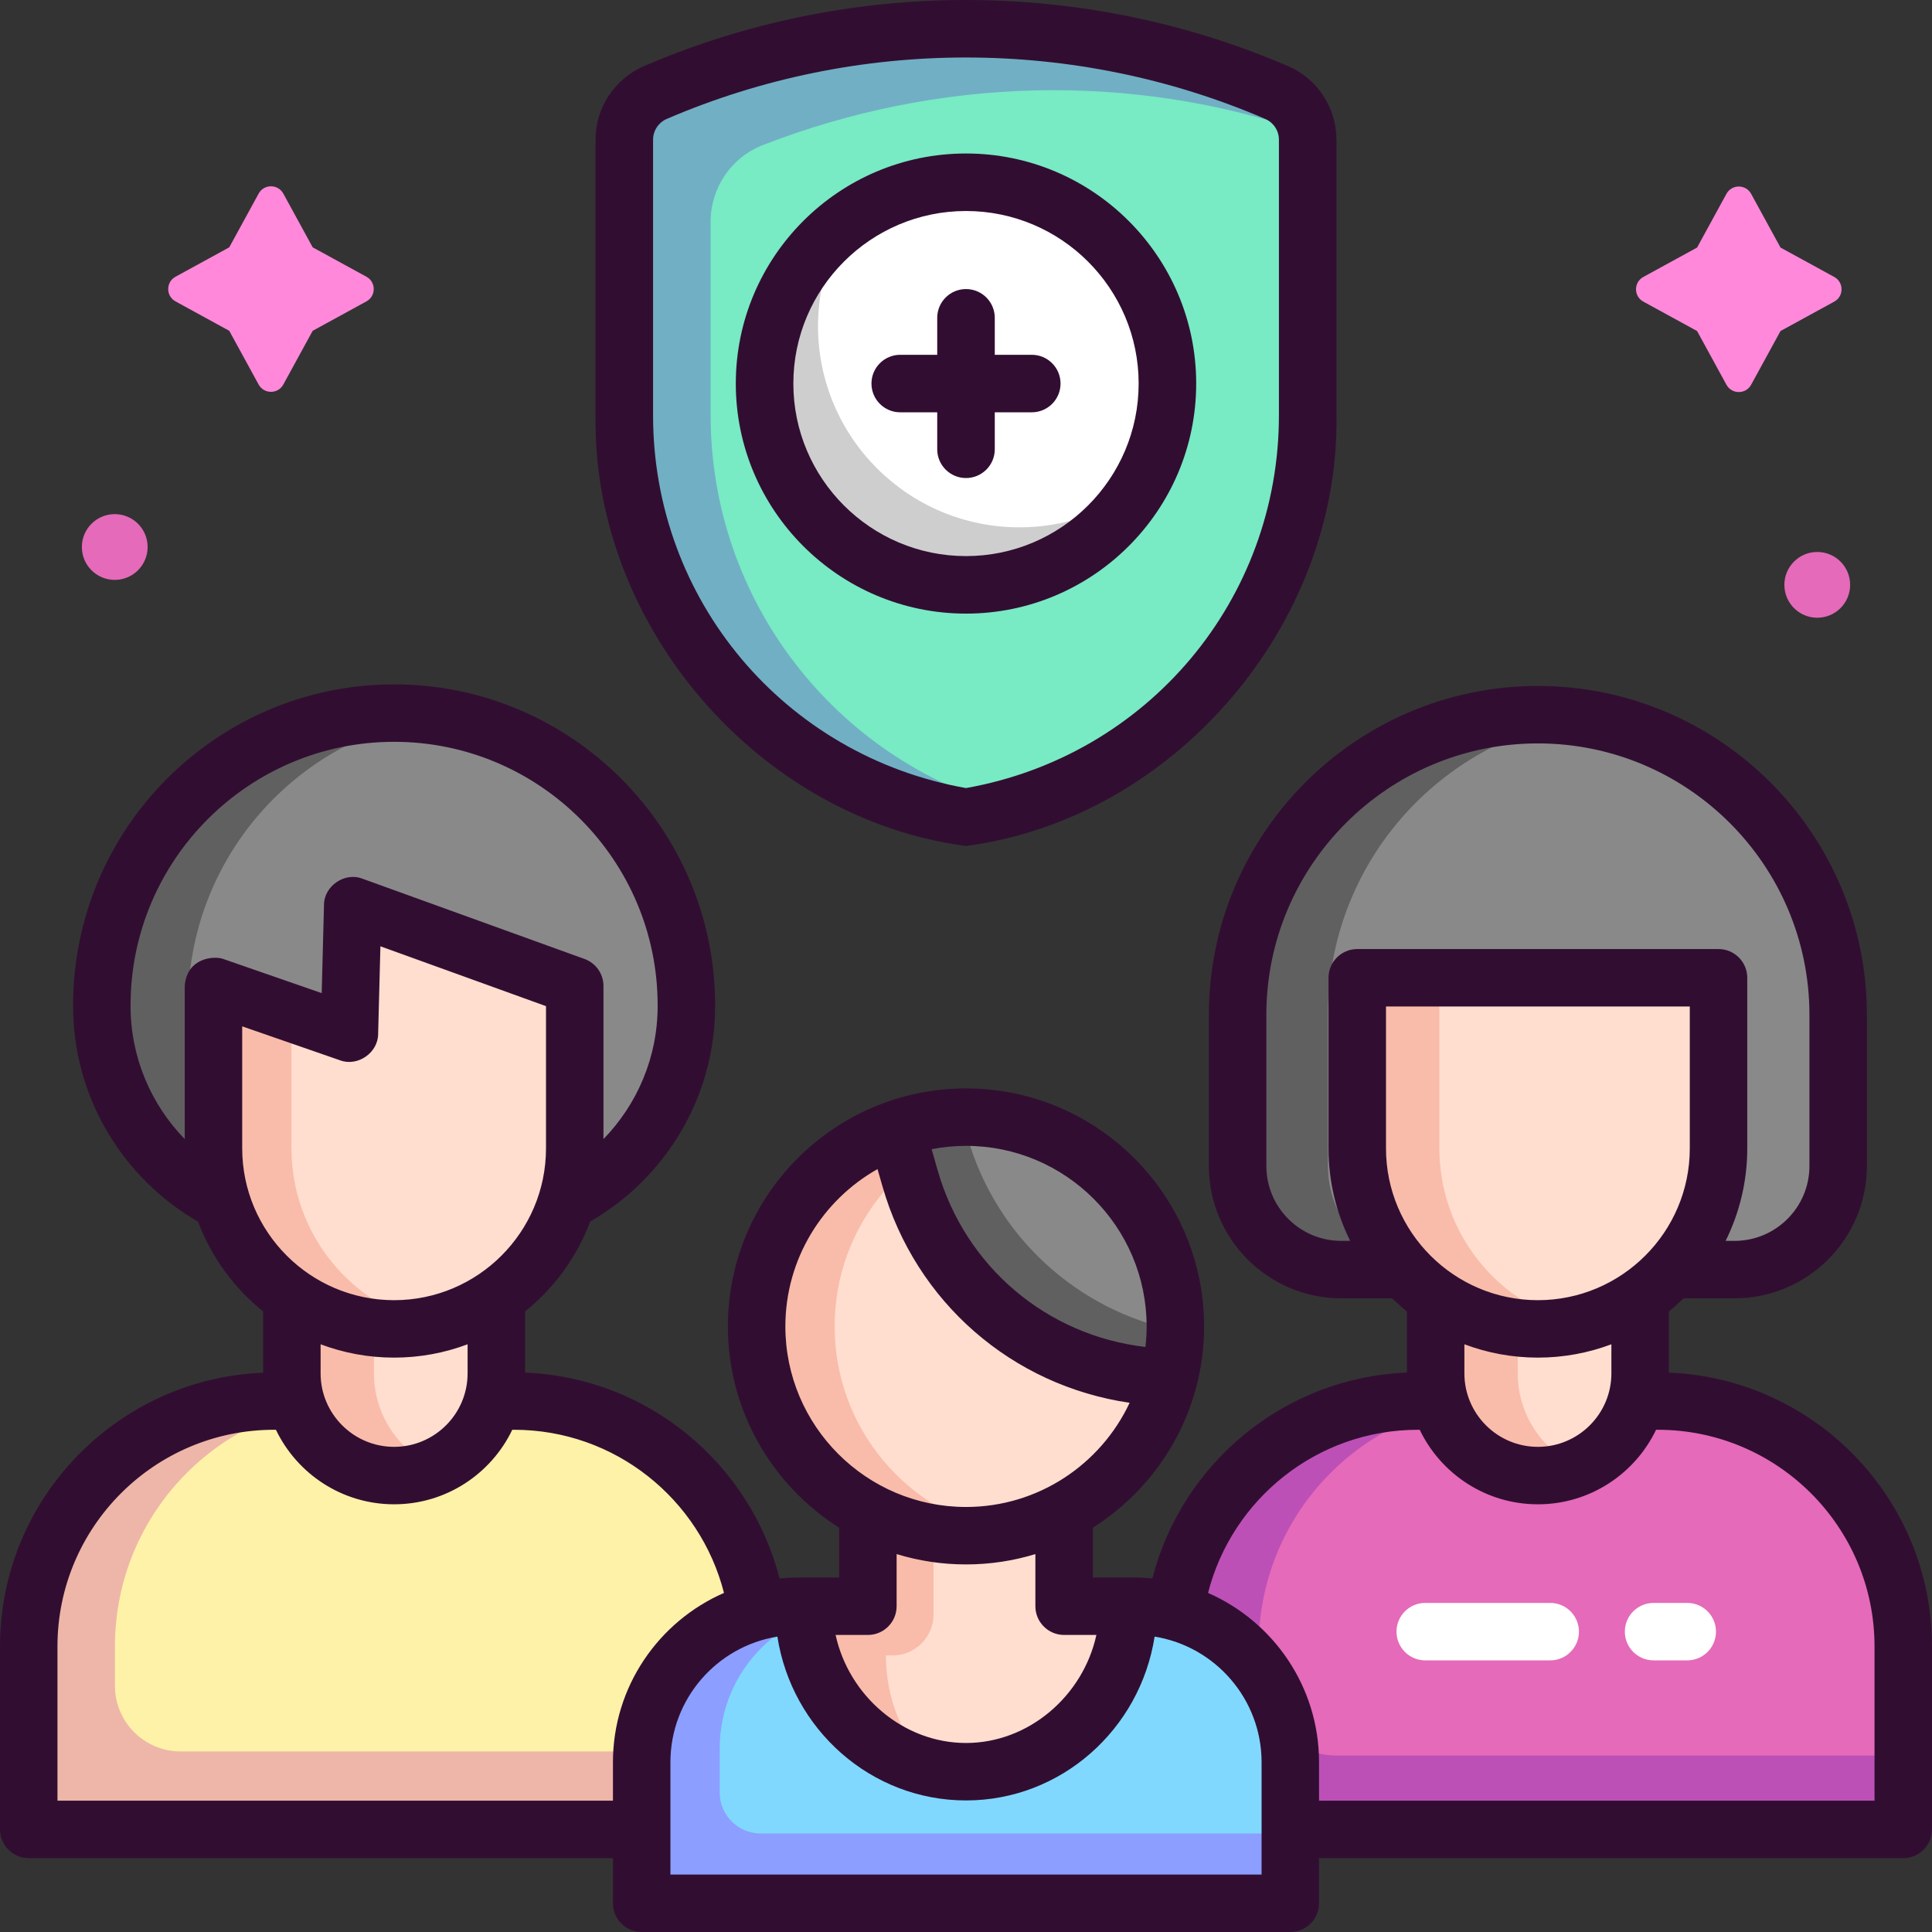 <svg id="Layer_1" enable-background="new 0 0 470 470" height="512" viewBox="0 0 470 470" width="512" xmlns="http://www.w3.org/2000/svg"><rect x="0" y="0" width="470" height="470" fill="#333333" stroke="none"/><g><g><g><g><g><g><path d="m403.227 340.835h-58.204c-33.017 0-59.782 26.765-59.782 59.782v44.426h177.768v-44.426c0-33.017-26.766-59.782-59.782-59.782z" fill="#e56ab9"/><path d="m325.206 427.074c-10.489 0-18.992-8.5-18.992-18.985v-7.574c0-32.961 26.731-59.68 59.704-59.68h-20.973c-32.974 0-59.704 26.72-59.704 59.68v44.528h177.768v-17.969z" fill="#bd50b6"/></g><g><g><path d="m421.965 308.857h-95.679c-13.922 0-25.208-11.286-25.208-25.208v-36.739c0-40.343 32.704-73.047 73.047-73.047 40.343 0 73.047 32.704 73.047 73.047v36.739c0 13.922-11.285 25.208-25.207 25.208z" fill="#898989"/><path d="m323.049 283.659v-36.779c0-36.594 26.931-66.897 62.062-72.194-3.584-.54-7.251-.824-10.986-.824-40.343 0-73.047 32.691-73.047 73.018v36.779c0 13.917 11.286 25.198 25.208 25.198h21.971c-13.922 0-25.208-11.281-25.208-25.198z" fill="#606060"/></g><g><path d="m398.994 300.903h-49.738v33.193c0 13.735 11.134 24.869 24.869 24.869 13.735 0 24.869-11.134 24.869-24.869z" fill="#ffdecf"/><path d="m369.23 334.106v-33.203h-19.974v33.203c0 13.729 11.134 24.859 24.869 24.859 3.553 0 6.93-.75 9.987-2.092-8.761-3.846-14.882-12.59-14.882-22.767z" fill="#f9bcaa"/></g><g><path d="m374.125 323.284c-24.269 0-43.943-19.674-43.943-43.943v-41.475h87.885v41.475c.001 24.269-19.673 43.943-43.942 43.943z" fill="#ffdecf"/><path d="m350.156 279.36v-41.494h-19.974v41.494c0 24.259 19.674 43.924 43.943 43.924 3.437 0 6.777-.407 9.987-1.153-19.455-4.522-33.956-21.948-33.956-42.771z" fill="#f9bcaa"/></g></g><g fill="#fff"><path d="m377.121 403.92h-30.401c-3.861 0-6.991-3.128-6.991-6.988s3.13-6.988 6.991-6.988h30.401c3.861 0 6.991 3.128 6.991 6.988s-3.13 6.988-6.991 6.988z"/><path d="m410.458 403.92h-8.19c-3.861 0-6.991-3.128-6.991-6.988s3.13-6.988 6.991-6.988h8.19c3.861 0 6.991 3.128 6.991 6.988-.001 3.86-3.13 6.988-6.991 6.988z"/></g></g><g><g><path d="m124.977 340.835h-58.204c-33.017 0-59.782 26.765-59.782 59.782v44.426h177.768v-44.426c0-33.017-26.765-59.782-59.782-59.782z" fill="#fef2a8"/><path d="m43.943 426.075c-8.825 0-15.979-7.151-15.979-15.973v-9.588c0-32.961 26.731-59.68 59.704-59.68h-20.973c-32.974 0-59.704 26.72-59.704 59.68v44.528h177.768v-18.967z" fill="#eeb6a8"/></g><g><g><path d="m113.431 298.262h-35.112c-29.572 0-53.545-23.973-53.545-53.545v-.14c0-39.268 31.833-71.101 71.101-71.101 39.268 0 71.101 31.833 71.101 71.101v.14c0 29.572-23.973 53.545-53.545 53.545z" fill="#898989"/><path d="m45.747 244.739v-.19c0-35.69 26.32-65.228 60.615-70.297-3.423-.505-6.923-.776-10.486-.776-39.268 0-71.101 31.82-71.101 71.072v.19c0 29.561 23.973 53.523 53.545 53.523h20.973c-29.573.001-53.546-23.962-53.546-53.522z" fill="#606060"/></g><g><path d="m120.744 300.903h-49.738v33.193c0 13.735 11.134 24.869 24.869 24.869 13.735 0 24.869-11.134 24.869-24.869z" fill="#ffdecf"/><path d="m90.98 334.106v-33.203h-19.974v33.203c0 13.729 11.134 24.859 24.869 24.859 3.553 0 6.93-.75 9.987-2.092-8.761-3.846-14.882-12.59-14.882-22.767z" fill="#f9bcaa"/></g><g><path d="m95.875 323.284c-24.269 0-43.943-19.666-43.943-43.925v-39.497l33.07 11.472.805-30.995 54.01 19.523v39.497c.001 24.259-19.673 43.925-43.942 43.925z" fill="#ffdecf"/><path d="m70.908 279.36v-32.914l-18.975-6.583v39.497c0 24.259 19.674 43.924 43.943 43.924 3.259 0 6.431-.365 9.488-1.038-19.707-4.337-34.456-21.885-34.456-42.886z" fill="#f9bcaa"/></g></g></g></g><g><g><g><path d="m258.87 390.749v-39.932h-47.74v39.932h-17.048c-20.975 0-37.979 16.997-37.979 37.963v34.3h157.794v-34.3c0-20.966-17.004-37.963-37.979-37.963z" fill="#80d8ff"/><path d="m185.065 446.041c-5.516 0-9.987-4.469-9.987-9.983v-10.696c0-19.117 15.503-34.614 34.628-34.614h-15.624c-20.975 0-37.979 16.997-37.979 37.963v34.3h157.794v-16.971h-128.832z" fill="#8c9eff"/></g><g><path d="m235 431.007c21.796 0 39.465-18.467 39.465-40.254v-.004h-15.595v-39.932h-47.74v39.932h-15.594v.004c-.001 21.787 17.668 40.254 39.464 40.254z" fill="#ffdecf"/><path d="m215.509 402.733v-.004h1.612c5.516 0 9.987-4.469 9.987-9.983v-41.928h-15.978v39.932h-15.594v.004c0 18.708 13.032 34.956 30.513 39.178-6.537-7.232-10.54-16.837-10.54-27.199z" fill="#f9bcaa"/></g></g><g><g><ellipse cx="235" cy="322.681" fill="#ffdecf" rx="50.934" ry="50.913"/><path d="m203.042 322.68c0-24.876 17.852-45.572 41.446-50.017-3.075-.58-6.244-.896-9.488-.896-28.13 0-50.934 22.794-50.934 50.913s22.804 50.913 50.934 50.913c3.244 0 6.412-.316 9.488-.895-23.594-4.446-41.446-25.141-41.446-50.018z" fill="#f9bcaa"/></g><g><path d="m235 271.768c-5.976 0-11.707 1.038-17.034 2.928l3.425 11.955c8.086 28.222 33.657 47.86 63.02 48.4.989-3.961 1.522-8.103 1.522-12.37.001-28.119-22.803-50.913-50.933-50.913z" fill="#898989"/><path d="m235.373 276.667-1.397-4.877c-5.605.112-10.988 1.124-16.01 2.905l3.425 11.955c8.086 28.222 33.657 47.86 63.02 48.4.914-3.659 1.417-7.478 1.492-11.403-23.918-5.008-43.616-22.851-50.53-46.98z" fill="#606060"/><path d="m405.985 333.914v-14.874c1.25-1.005 2.442-2.078 3.591-3.195h12.388c17.755 0 32.199-14.438 32.199-32.186v-36.779c0-44.114-35.905-80.005-80.039-80.005-44.133 0-80.038 35.891-80.038 80.005v36.779c0 17.748 14.445 32.186 32.199 32.186h12.389c1.15 1.116 2.341 2.19 3.591 3.194v14.865c-29.882 1.188-54.76 22.122-61.924 50.077-1.456-.142-2.93-.22-4.423-.22h-10.057v-12.118c16.245-10.268 27.063-28.371 27.063-48.963 0-31.927-25.985-57.901-57.924-57.901s-57.924 25.974-57.924 57.901c0 20.592 10.818 38.695 27.063 48.963v12.118h-10.057c-1.499 0-2.98.077-4.442.222-7.164-27.949-32.025-48.88-61.905-50.068v-14.875c7.076-5.69 12.61-13.224 15.851-21.872 18.19-10.485 30.457-30.17 30.381-52.618 0-43.043-35.032-78.061-78.092-78.061s-78.092 35.018-78.092 78.061c-.075 22.455 12.191 42.16 30.391 52.643 3.242 8.637 8.772 16.162 15.841 21.847v14.9c-35.534 1.415-64.015 30.713-64.015 66.575v44.528c0 3.859 3.13 6.988 6.991 6.988h142.121v10.981c0 3.859 3.13 6.988 6.991 6.988h157.794c3.861 0 6.991-3.128 6.991-6.988v-10.981h142.121c3.861 0 6.991-3.128 6.991-6.988v-44.528c0-35.863-28.479-65.188-64.015-66.601zm-77.528-32.045h-2.172c-10.045 0-18.217-8.168-18.217-18.21v-36.779c0-36.408 29.633-66.029 66.057-66.029s66.056 29.621 66.056 66.029v36.779c0 10.041-8.172 18.21-18.217 18.21h-2.171c3.367-6.79 5.265-14.431 5.265-22.51v-41.493c0-3.86-3.13-6.988-6.991-6.988h-87.885c-3.861 0-6.991 3.128-6.991 6.988v41.493c.001 8.079 1.899 15.72 5.266 22.51zm8.716-22.51v-34.505h73.904v34.505c0 20.368-16.577 36.937-36.952 36.937s-36.952-16.57-36.952-36.937zm54.83 47.667v7.08c0 9.854-8.02 17.871-17.878 17.871s-17.879-8.017-17.879-17.871v-7.08c5.566 2.093 11.589 3.246 17.879 3.246 6.289 0 12.312-1.153 17.878-3.246zm-113.06-4.346c0 1.688-.105 3.352-.292 4.992-23.892-2.754-43.798-19.42-50.539-42.947l-1.479-5.16c2.71-.525 5.506-.809 8.367-.809 24.23 0 43.943 19.704 43.943 43.924zm-87.886 0c0-16.407 9.052-30.732 22.419-38.273l1.194 4.166c8.107 28.293 31.651 48.536 60.136 52.684-7.015 14.958-22.216 25.347-39.806 25.347-24.23.001-43.943-19.703-43.943-43.924zm20.073 75.057c3.861 0 6.991-3.128 6.991-6.988v-12.683c5.343 1.63 11.009 2.515 16.879 2.515s11.536-.884 16.879-2.515v12.683c0 3.859 3.13 6.988 6.991 6.988h7.85c-3.232 14.814-16.448 26.282-31.72 26.282s-28.488-11.466-31.72-26.282zm-166.189-157.875v37.249c-8.184-8.418-13.231-19.934-13.177-32.563 0-35.336 28.76-64.085 64.111-64.085 35.35 0 64.11 28.749 64.11 64.085.055 12.629-4.994 24.141-13.177 32.557v-37.244c0-2.943-1.845-5.57-4.614-6.572l-54.01-19.523c-4.305-1.69-9.373 1.766-9.366 6.39l-.557 21.442-24.038-8.339c-2.134-.74-8.766-.314-9.282 6.603zm13.982 39.497v-29.674l23.787 8.252c4.294 1.618 9.285-1.833 9.28-6.42l.554-21.311 40.282 14.561v34.593c0 20.368-16.576 36.937-36.952 36.937-20.374-.001-36.951-16.571-36.951-36.938zm54.83 47.668v7.079c0 9.854-8.02 17.871-17.879 17.871-9.858 0-17.878-8.017-17.878-17.871v-7.079c5.565 2.093 11.589 3.245 17.878 3.245 6.29 0 12.314-1.152 17.879-3.245zm35.359 101.685v9.342h-135.13v-37.54c0-29.055 23.647-52.692 52.713-52.692h.431c5.136 10.713 16.092 18.13 28.749 18.13s23.613-7.417 28.749-18.13h.431c24.577 0 45.263 16.904 51.07 39.689-15.883 6.945-27.013 22.795-27.013 41.201zm157.794 27.312h-143.812v-27.312c0-15.391 11.289-28.19 26.023-30.573 3.498 22.553 22.739 39.856 45.884 39.856 23.143 0 42.384-17.302 45.883-39.856 14.734 2.383 26.023 15.182 26.023 30.573v27.312zm149.112-17.969h-135.13v-9.342c0-18.403-11.126-34.25-27.003-41.197 5.807-22.785 26.484-39.693 51.06-39.693h.431c5.136 10.713 16.092 18.13 28.749 18.13s23.612-7.417 28.749-18.13h.431c29.066 0 52.713 23.637 52.713 52.692z" fill="#310e31"/></g></g></g></g><g><g><path d="m151.874 33.996v67.056c0 48.484 35.172 89.848 83.126 97.759 47.954-7.911 83.126-49.274 83.126-97.759v-67.056c0-4.999-2.98-9.52-7.581-11.501-48.214-20.758-102.876-20.758-151.089 0-4.602 1.982-7.582 6.502-7.582 11.501z" fill="#78eac4"/><path d="m172.874 101.052v-47.143c0-8.217 5.02-15.629 12.682-18.61 42.378-16.49 89.434-17.963 132.445-3.041-.601-4.287-3.396-8.014-7.457-9.763-48.214-20.758-102.876-20.758-151.089 0-4.601 1.981-7.581 6.501-7.581 11.501v67.056c0 48.484 35.172 89.848 83.126 97.759 3.578-.59 7.074-1.389 10.5-2.34-42.496-11.804-72.626-50.551-72.626-95.419z" fill="#71afc4"/><path d="m235 205.807c-50.652-6.695-90.923-53.791-90.126-104.754v-67.057c0-7.801 4.637-14.837 11.812-17.926 49.768-21.427 106.857-21.427 156.627.001 7.176 3.088 11.812 10.124 11.812 17.925v67.057c.799 50.964-39.476 98.059-90.125 104.754zm-.001-191.821c-24.825 0-49.65 4.978-72.775 14.934-2.036.876-3.351 2.868-3.351 5.075v67.057c0 44.875 31.942 82.82 76.125 90.661 44.183-7.841 76.126-45.786 76.126-90.661v-67.056c0-2.207-1.315-4.199-3.351-5.074-23.123-9.957-47.949-14.936-72.774-14.936z" fill="#310e31"/></g><g><g><ellipse cx="234.999" cy="93.306" fill="#fff" rx="49" ry="48.97"/><path d="m247.999 128.285c-27.062 0-49-21.925-49-48.97 0-9.414 2.664-18.203 7.27-25.668-12.278 8.899-20.27 23.342-20.27 39.659 0 27.046 21.938 48.97 49 48.97 17.642 0 33.102-9.322 41.73-23.302-8.074 5.852-17.995 9.311-28.73 9.311z" fill="#cecece"/><path d="m234.999 149.273c-30.878 0-56-25.106-56-55.966s25.122-55.966 56-55.966 56 25.106 56 55.966-25.122 55.966-56 55.966zm0-97.941c-23.159 0-42 18.829-42 41.975s18.841 41.975 42 41.975 42-18.829 42-41.975-18.842-41.975-42-41.975z" fill="#310e31"/></g><path d="m251 86.311h-9v-8.995c0-3.864-3.134-6.996-7-6.996s-7 3.132-7 6.996v8.995h-9c-3.866 0-7 3.132-7 6.996s3.134 6.996 7 6.996h9v8.995c0 3.864 3.134 6.996 7 6.996s7-3.132 7-6.996v-8.995h9c3.866 0 7-3.132 7-6.996s-3.134-6.996-7-6.996z" fill="#310e31"/></g></g></g><g><g><circle cx="27.914" cy="133.072" fill="#e56ab9" r="8"/><path id="XMLID_147_" d="m68.924 47.101 7.144 13.067 13.073 7.152c2.372 1.298 2.372 4.702 0 6l-13.073 7.152-7.144 13.068c-1.298 2.374-4.711 2.374-6.009 0l-7.144-13.067-13.072-7.153c-2.372-1.298-2.372-4.702 0-6l13.073-7.152 7.144-13.067c1.297-2.374 4.71-2.374 6.008 0z" fill="#ff88db"/></g><g><circle cx="442.086" cy="142.277" fill="#e56ab9" r="8"/><path id="XMLID_146_" d="m419.993 47.157-7.144 13.067-13.073 7.152c-2.372 1.298-2.372 4.702 0 6l13.073 7.152 7.144 13.067c1.298 2.374 4.711 2.374 6.009 0l7.144-13.067 13.073-7.152c2.372-1.298 2.372-4.702 0-6l-13.073-7.152-7.144-13.067c-1.298-2.375-4.711-2.375-6.009 0z" fill="#ff88db"/></g></g></g></svg>
